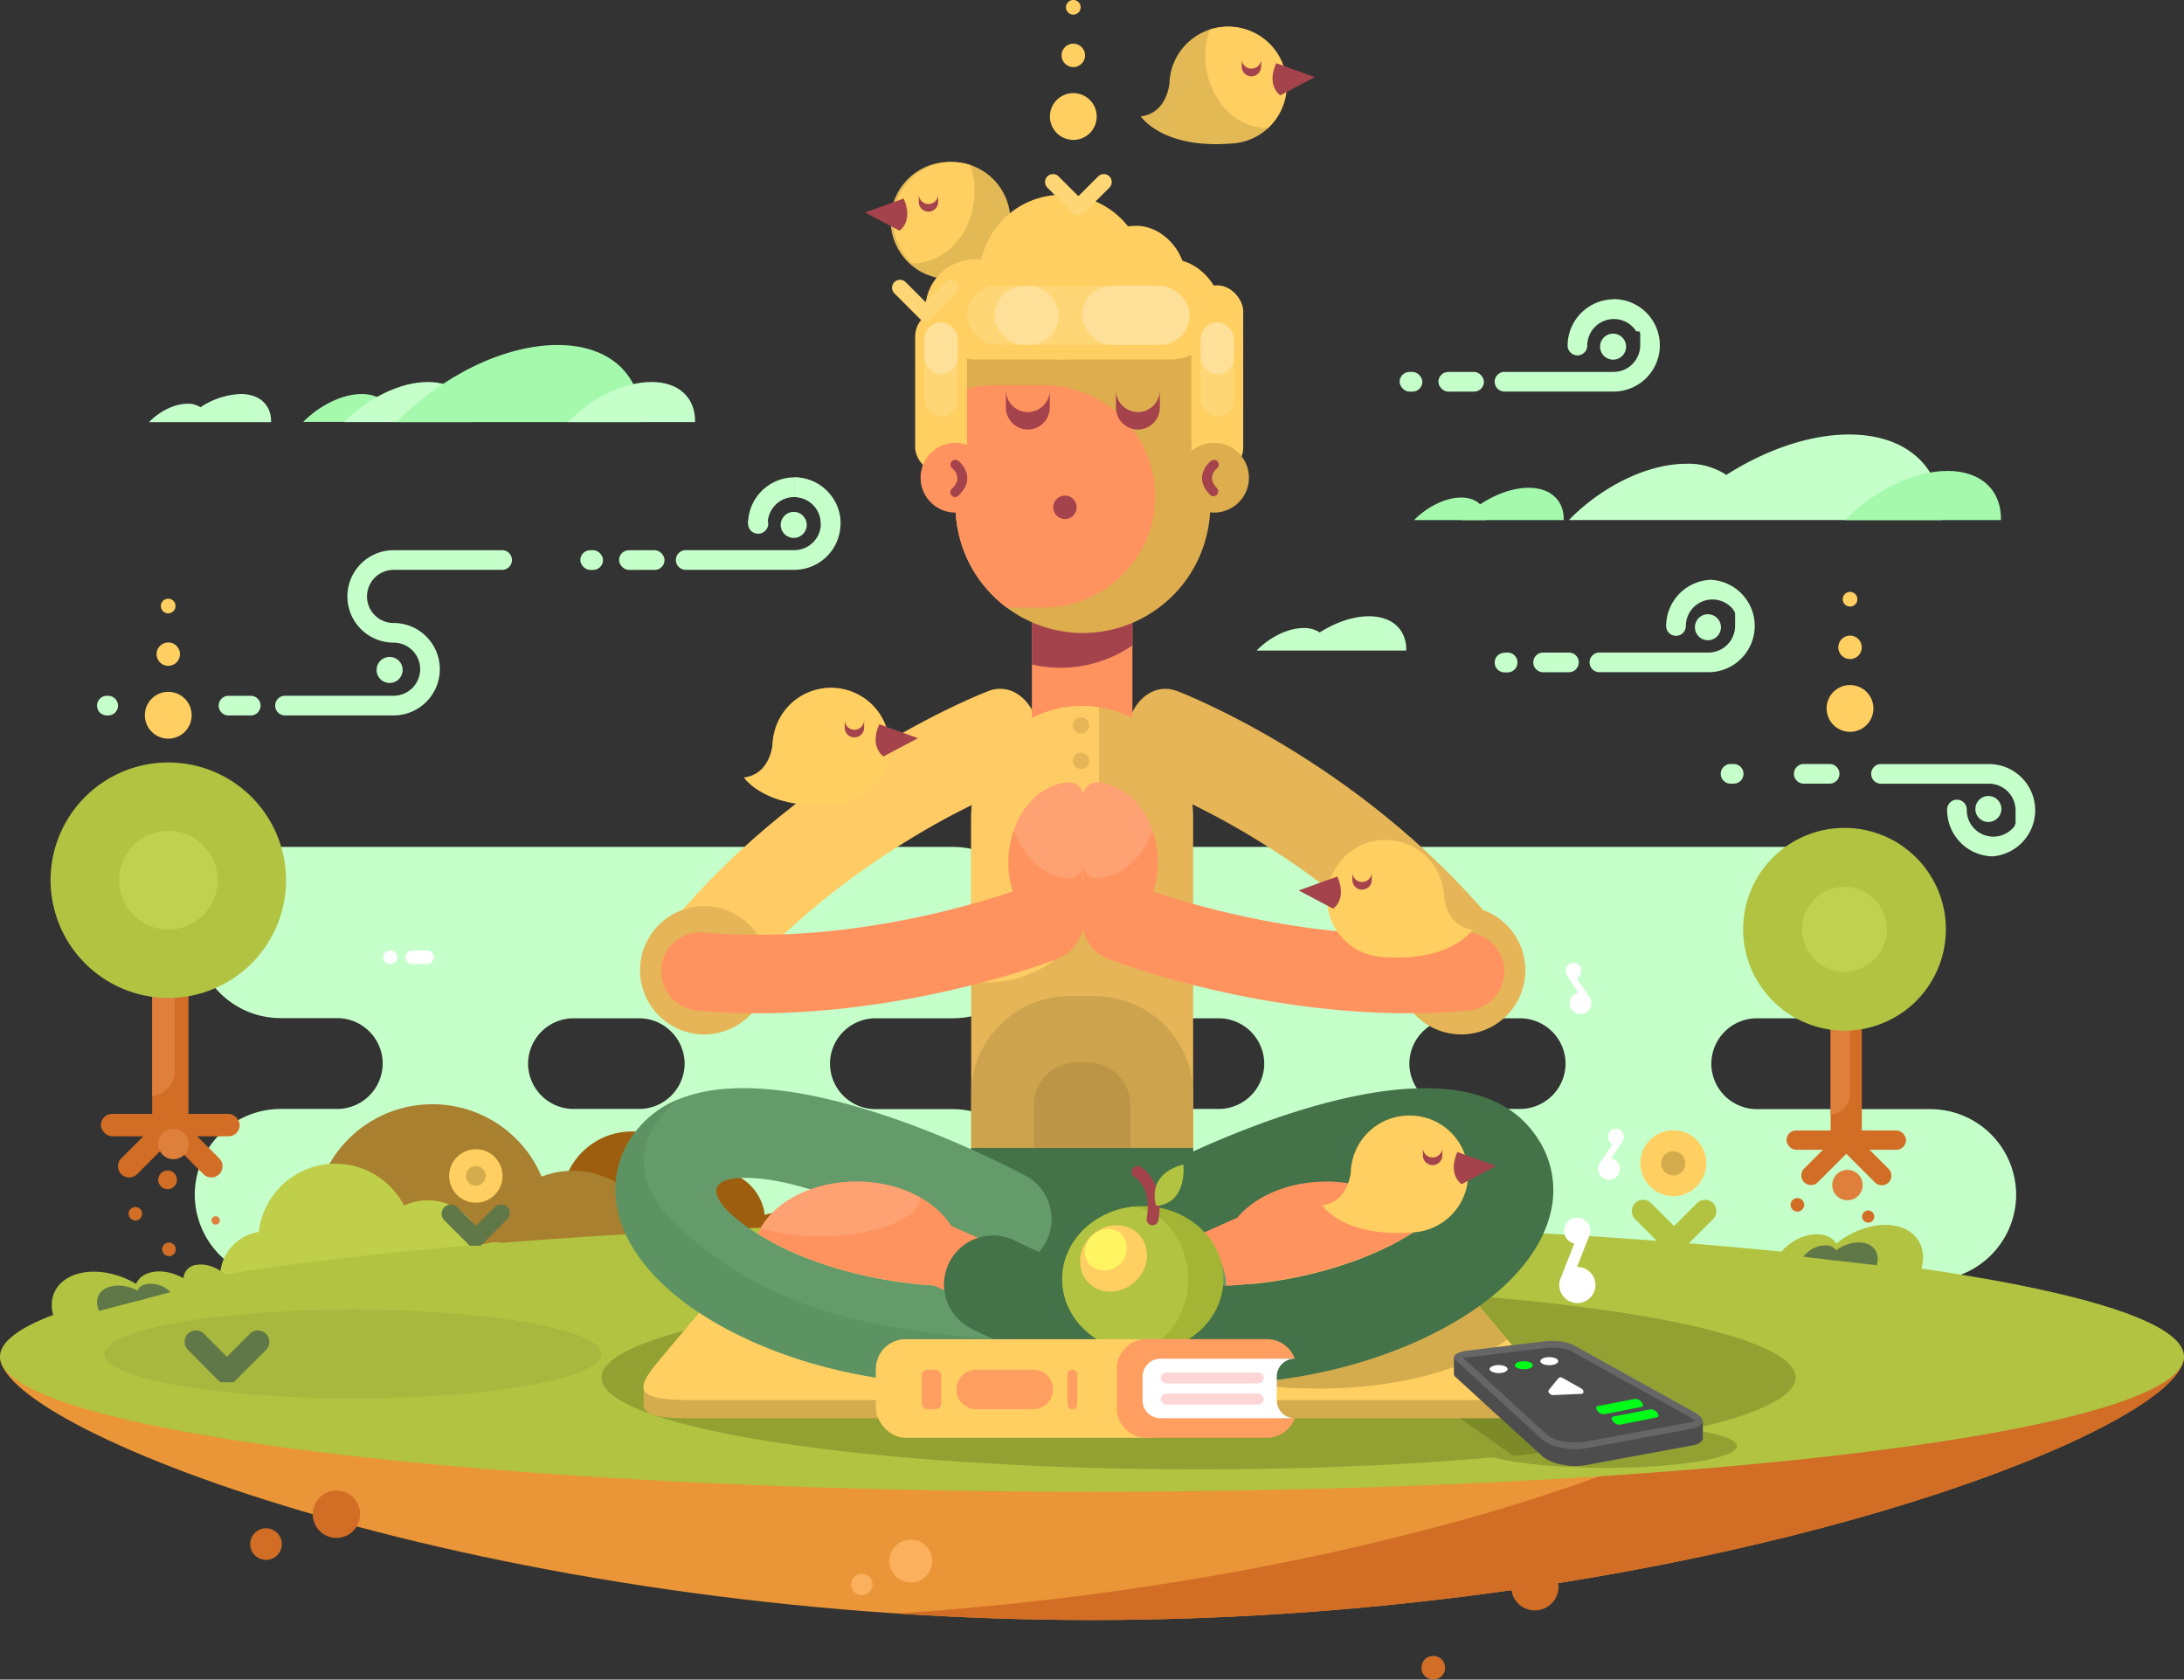 <svg id="Layer_1" data-name="Layer 1" xmlns="http://www.w3.org/2000/svg" viewBox="0 0 626.26 481.6"><rect x="0" y="0" width="626.26" height="481.6" fill="#333333" stroke="none"/><defs><style>.cls-1{fill:#a5f9ad;}.cls-1,.cls-10,.cls-11,.cls-12,.cls-13,.cls-15,.cls-17,.cls-18,.cls-19,.cls-2,.cls-20,.cls-21,.cls-22,.cls-23,.cls-25,.cls-28,.cls-29,.cls-3,.cls-30,.cls-31,.cls-33,.cls-34,.cls-35,.cls-36,.cls-39,.cls-4,.cls-40,.cls-41,.cls-43,.cls-46,.cls-47,.cls-49,.cls-5,.cls-6,.cls-7,.cls-8,.cls-9{fill-rule:evenodd;}.cls-2,.cls-44{fill:#c5ffca;}.cls-3{fill:#9d5f0f;}.cls-4{fill:#a8802f;}.cls-5{fill:#bfcf49;}.cls-6{fill:#e3b956;}.cls-24,.cls-7{fill:#ffcf61;}.cls-8{fill:#a4434c;}.cls-9{fill:#e5b557;}.cls-10{fill:#ffcb64;}.cls-11{fill:#ff935f;}.cls-12{fill:#ea9537;}.cls-13,.cls-45{fill:#d26d26;}.cls-14,.cls-29{fill:#b1c341;}.cls-15,.cls-16{fill:#92a132;}.cls-17{fill:#7d8a28;}.cls-18,.cls-32{fill:#d4ac4e;}.cls-19{fill:#cea34d;}.cls-20{fill:#447249;}.cls-21{fill:#659b6a;}.cls-22{fill:#5d9362;}.cls-23{fill:#ffa273;}.cls-25{fill:#ddad4e;}.cls-26,.cls-28{fill:#ffd675;}.cls-27{fill:#ffe099;}.cls-30{fill:#607848;}.cls-31{fill:#a8b83f;}.cls-33{fill:#a4b536;}.cls-34{fill:#fff461;}.cls-35,.cls-38{fill:#ff9e61;}.cls-36,.cls-42{fill:#fff;}.cls-37{fill:#ffd6d6;}.cls-39{fill:#4d4d4d;}.cls-40{fill:#666;}.cls-41{fill:#00ff18;}.cls-43{fill:#bc9546;}.cls-46{fill:#de803c;}.cls-47{fill:#c0d150;}.cls-48,.cls-49{fill:#fab05c;}</style></defs><path class="cls-1" d="M110.57,121c-5.62,0-12.11,3.28-16.76,8H119.3C119.4,124.3,116.19,121,110.57,121Z" transform="translate(-6.87 -8.02)"/><path class="cls-2" d="M129.55,117.55c-8,0-17.33,4.7-24,11.5h36.49C142.2,122.25,137.6,117.55,129.55,117.55Z" transform="translate(-6.87 -8.02)"/><path class="cls-1" d="M166.77,106.94c-15.47,0-33.35,9-46.15,22.11H190.8C191.08,116,182.23,106.94,166.77,106.94Z" transform="translate(-6.87 -8.02)"/><path class="cls-2" d="M193.68,117.55c-8,0-17.34,4.7-24,11.5h36.5C206.32,122.25,201.72,117.55,193.68,117.55Z" transform="translate(-6.87 -8.02)"/><path class="cls-2" d="M75.88,121a22.31,22.31,0,0,0-11.53,3.79,6.45,6.45,0,0,0-3.75-1c-3.69,0-8,2.16-11,5.28h35C84.71,124.3,81.5,121,75.88,121Z" transform="translate(-6.87 -8.02)"/><path class="cls-2" d="M87.27,250.86h192.9a24.61,24.61,0,0,1,24.54,24.54h0A24.61,24.61,0,0,1,280.17,300h-22.3a13.08,13.08,0,0,0-13,13.05h0a13.08,13.08,0,0,0,13,13h22.3a24.62,24.62,0,0,1,24.54,24.55h0a24.61,24.61,0,0,1-24.54,24.54H87.27a24.62,24.62,0,0,1-24.55-24.54h0A24.63,24.63,0,0,1,87.27,326h16.34a13.08,13.08,0,0,0,13-13h0a13.08,13.08,0,0,0-13-13.05H87.27a24.62,24.62,0,0,1-24.55-24.54h0a24.62,24.62,0,0,1,24.55-24.54ZM190.14,300h-18.8A13.09,13.09,0,0,0,158.29,313h0a13.08,13.08,0,0,0,13.05,13h18.8a13.08,13.08,0,0,0,13.05-13h0A13.09,13.09,0,0,0,190.14,300Z" transform="translate(-6.87 -8.02)"/><path class="cls-3" d="M157.89,364.25a11.79,11.79,0,0,1-.54-3.53,11.93,11.93,0,0,1,10.94-11.88,20.09,20.09,0,0,1,38.22-4.18,14.48,14.48,0,0,1,19.66,11.72,8.54,8.54,0,0,1,2.92-.52,8.39,8.39,0,0,1,8.38,8.39Z" transform="translate(-6.87 -8.02)"/><path class="cls-4" d="M79.79,378.61A20.22,20.22,0,0,1,97.42,352.5a34,34,0,0,1,64.76-7.09,24.58,24.58,0,0,1,33.32,19.87,14.23,14.23,0,0,1,19.16,13.33Z" transform="translate(-6.87 -8.02)"/><path class="cls-5" d="M70.84,379a13.15,13.15,0,0,1,10.24-17.73,22.12,22.12,0,0,1,41.65-7.55,16,16,0,0,1,22.51,11.36,9.23,9.23,0,0,1,13,7.76Z" transform="translate(-6.87 -8.02)"/><path class="cls-6" d="M279.82,54.48A16.77,16.77,0,0,0,278.3,88h.28c20.07,1.68,26.22-7.78,26.22-7.78-6-.79-7.73-6.15-8.21-9.25A16.77,16.77,0,0,0,279.82,54.48Z" transform="translate(-6.87 -8.02)"/><path class="cls-7" d="M279.82,54.48a16.78,16.78,0,0,0-11.4,29.08h0c9.89,0,17.9-9.27,17.9-20.69a23.55,23.55,0,0,0-1.23-7.54A16.74,16.74,0,0,0,279.82,54.48Z" transform="translate(-6.87 -8.02)"/><path class="cls-8" d="M270.33,63.74v2.2a2.78,2.78,0,0,0,2.78,2.77h0a2.78,2.78,0,0,0,2.77-2.77v-2.2a2.78,2.78,0,0,1-2.77,2.78h0A2.79,2.79,0,0,1,270.33,63.74Z" transform="translate(-6.87 -8.02)"/><path class="cls-8" d="M266,64.94l-11.09,4,9.88,5.22S268.91,71.56,266,64.94Z" transform="translate(-6.87 -8.02)"/><path class="cls-2" d="M340,250.86h192.9a24.62,24.62,0,0,1,24.55,24.54h0A24.62,24.62,0,0,1,532.88,300H510.59a13.09,13.09,0,0,0-13,13.05h0a13.08,13.08,0,0,0,13,13h49.88A24.62,24.62,0,0,1,585,350.59h0a24.61,24.61,0,0,1-24.54,24.54H340a24.62,24.62,0,0,1-24.55-24.54h0A24.63,24.63,0,0,1,340,326h16.34a13.08,13.08,0,0,0,13.05-13h0A13.09,13.09,0,0,0,356.32,300H340a24.62,24.62,0,0,1-24.55-24.54h0A24.62,24.62,0,0,1,340,250.86ZM442.85,300h-18.8A13.08,13.08,0,0,0,411,313h0a13.08,13.08,0,0,0,13,13h18.8a13.08,13.08,0,0,0,13-13h0A13.09,13.09,0,0,0,442.85,300Z" transform="translate(-6.87 -8.02)"/><path class="cls-9" d="M344.28,206.12c-6-2.28-12.23,2.07-14,9.71s1.61,15.68,7.57,17.95c.13.05,46.71,17.55,82,59.83,4.54,5.43,11.66,5.1,15.89-.73s4-15-.57-20.38C396,225.54,344.43,206.17,344.28,206.12Z" transform="translate(-6.87 -8.02)"/><path class="cls-10" d="M290.41,206.12c6-2.28,12.23,2.07,14,9.71s-1.61,15.68-7.57,17.95c-.13.05-46.71,17.55-82,59.83-4.54,5.43-11.66,5.1-15.89-.73s-4-15,.57-20.38C238.71,225.54,290.26,206.17,290.41,206.12Z" transform="translate(-6.87 -8.02)"/><path class="cls-11" d="M302.76,179h28.83v38.67a14.46,14.46,0,0,1-14.42,14.41h0a14.45,14.45,0,0,1-14.41-14.41Z" transform="translate(-6.87 -8.02)"/><path class="cls-8" d="M302.76,179h28.83v14.09a36.31,36.31,0,0,1-20.59,6.4h0a36.71,36.71,0,0,1-8.24-.94Z" transform="translate(-6.87 -8.02)"/><path class="cls-12" d="M633.12,397.05c-.24,21.45-140.34,75.49-313.12,75.49S7.12,418.5,6.88,397.05Z" transform="translate(-6.87 -8.02)"/><path class="cls-13" d="M633.12,397.05c-.24,21.45-140.34,75.49-313.12,75.49-19.2,0-38-.67-56.23-1.89l.56,0c146.24-9.64,257.24-54.55,257.46-73.64Z" transform="translate(-6.87 -8.02)"/><ellipse class="cls-14" cx="313.13" cy="388.97" rx="313.13" ry="38.77"/><path class="cls-15" d="M467.29,416.42c20.78,0,37.63,2.79,37.63,6.24s-16.85,6.25-37.63,6.25-37.63-2.8-37.63-6.25S446.51,416.42,467.29,416.42Z" transform="translate(-6.87 -8.02)"/><ellipse class="cls-16" cx="343.69" cy="394.97" rx="171.22" ry="26.35"/><path class="cls-17" d="M493.8,417.43c-13.71,3.21-31.86,5.94-53.11,8L433.07,420l-11.56-8.13a1,1,0,0,1-.49-.69v0l-.62-4.8L423,406l2.69,2.6,10-2.53,10.63-2.69c2.75-.7,6.42-.68,8.24.05l15.7,6.26,17,6.78,2.82-.51c.66,0,3.43-.4,3.43-.4Z" transform="translate(-6.87 -8.02)"/><path class="cls-18" d="M232.93,368.83H407.07c7.16,0,10.45,2.9,13,5.95l22.42,26.59c1.3,1.54,2.49,3,3.46,4.24l2.64.19v5.06h0c0,2.52-3.38,3.83-12.91,3.83H204.3c-9.05,0-12.55-1.18-12.88-3.46h0a2.34,2.34,0,0,1,0-.7l0-4.84,3.11-.68h0c.88-1.12,1.9-2.33,3-3.63l22.42-26.59C222.48,371.73,225.77,368.83,232.93,368.83Z" transform="translate(-6.87 -8.02)"/><path class="cls-7" d="M232.93,363.61H407.07c7.16,0,10.45,2.9,13,5.95l22.42,26.59c7.28,8.64,11.17,13.32-6.81,13.32H204.3c-18,0-14.09-4.68-6.81-13.32l22.42-26.59C222.48,366.51,225.77,363.61,232.93,363.61Z" transform="translate(-6.87 -8.02)"/><path class="cls-18" d="M279.68,363.61h47.16a126.19,126.19,0,0,0,58.07,14.46c11.33,0,21.33-1.58,29-4.32a42.91,42.91,0,0,0,7-3.15l18.13,21.52a63.24,63.24,0,0,1-15.77,8.06c-10.68,3.8-24,6-38.47,6-32.53,0-72.37-11.21-103.79-41.05a13.25,13.25,0,0,1-1.39-1.52Zm57.69,0a14,14,0,0,0,9.22,1.23s2.4-.51,6.28-1.23Z" transform="translate(-6.87 -8.02)"/><path class="cls-9" d="M317.17,210.43h0A31.9,31.9,0,0,1,349,242.23V349.87H285.36V242.23A31.9,31.9,0,0,1,317.17,210.43Z" transform="translate(-6.87 -8.02)"/><path class="cls-10" d="M317.17,210.43h0a31.89,31.89,0,0,1,4.82.36v47.07a31.9,31.9,0,0,1-31.8,31.81h0a32.12,32.12,0,0,1-4.83-.36V242.24A31.9,31.9,0,0,1,317.17,210.43Z" transform="translate(-6.87 -8.02)"/><path class="cls-19" d="M313.47,293.65h7.4A28.19,28.19,0,0,1,349,321.76v28.11H285.36V321.76A28.19,28.19,0,0,1,313.47,293.65Z" transform="translate(-6.87 -8.02)"/><path class="cls-20" d="M285.36,337.17H349V355a17.86,17.86,0,0,1-17.82,17.81h-28A17.87,17.87,0,0,1,285.36,355Z" transform="translate(-6.87 -8.02)"/><path class="cls-21" d="M301,345.18A14.06,14.06,0,0,1,287.65,370c-.15-.08-40.16-21.78-62.63-24-15.88-1.57-16.44,4.7-4.47,13.42,6.6,4.81,15.74,9.19,26.6,12.39,25.41,7.49,59.09,8,90.48-8a14.08,14.08,0,1,1,12.77,25.09c-38.61,19.69-80,19.09-111.18,9.9-13.91-4.1-26-10-35.18-16.68-10.62-7.74-17.69-16.94-19.88-26.36A26.85,26.85,0,0,1,188,334.13C212.57,296.94,300.71,345.05,301,345.18Z" transform="translate(-6.87 -8.02)"/><path class="cls-22" d="M334.57,395.75c-33.81,12.45-68.37,10.92-95.35,3-13.91-4.1-26-10-35.18-16.68-10.62-7.74-17.69-16.94-19.88-26.36A26.85,26.85,0,0,1,188,334.13a28.82,28.82,0,0,1,13.27-10.81c-.93.69-21.82,16.65.42,36.7,22.74,20.51,47.81,30.57,106.25,32.81A154.63,154.63,0,0,1,334.57,395.75Z" transform="translate(-6.87 -8.02)"/><path class="cls-11" d="M252.5,346.84c16.45,0,29.78,9.68,29.78,21.62a16.75,16.75,0,0,1-2.66,9v-.66a125.72,125.72,0,0,1-32.47-5,94,94,0,0,1-23-10C228,353.12,239.25,346.84,252.5,346.84Z" transform="translate(-6.87 -8.02)"/><path class="cls-23" d="M252.5,346.84a37.36,37.36,0,0,1,18.24,4.53c-.13,6.13-12.91,11.09-28.65,11.09A62.66,62.66,0,0,1,225,360.24C229.41,352.37,240.06,346.84,252.5,346.84Z" transform="translate(-6.87 -8.02)"/><path class="cls-11" d="M275.42,357.61,296.28,367a8.84,8.84,0,0,1,4.43,11.66h0a8.85,8.85,0,0,1-11.66,4.44l-20.86-9.37a8.85,8.85,0,0,1-4.43-11.66h0A8.85,8.85,0,0,1,275.42,357.61Z" transform="translate(-6.87 -8.02)"/><path class="cls-20" d="M334.7,345.18A14.06,14.06,0,0,0,348,370c.16-.09,44.94-24.37,66.36-24.19,15.16.14,8.71,7.8.74,13.61-6.6,4.81-15.73,9.19-26.6,12.39-25.41,7.49-59.09,8-90.48-8a14.07,14.07,0,1,0-12.76,25.09c38.6,19.69,80,19.09,111.17,9.9,13.91-4.1,26-10,35.19-16.68,10.61-7.74,17.68-16.94,19.87-26.36a26.81,26.81,0,0,0-3.85-21.56C423.1,296.94,335,345.05,334.7,345.18Z" transform="translate(-6.87 -8.02)"/><path class="cls-11" d="M360.65,357.61,339.79,367a8.85,8.85,0,0,0-4.44,11.66h0A8.85,8.85,0,0,0,347,383.08l20.85-9.37a8.84,8.84,0,0,0,4.44-11.66h0A8.85,8.85,0,0,0,360.65,357.61Z" transform="translate(-6.87 -8.02)"/><path class="cls-21" d="M321.65,370.45a117.72,117.72,0,0,0,16-6.71,14.08,14.08,0,1,1,12.77,25.09,144.86,144.86,0,0,1-15.79,6.9h-13Z" transform="translate(-6.87 -8.02)"/><path class="cls-20" d="M366.38,376.1a123.79,123.79,0,0,1-55.66-6.81h0v29.62a152.89,152.89,0,0,0,55.66,5.42Z" transform="translate(-6.87 -8.02)"/><rect class="cls-24" x="311.81" y="64.76" width="27.95" height="27.69" rx="13.84"/><path class="cls-25" d="M280.85,107.91h73.06V153a36.63,36.63,0,0,1-36.53,36.53h0A36.64,36.64,0,0,1,280.85,153Z" transform="translate(-6.87 -8.02)"/><path class="cls-11" d="M295.54,182.22A36.51,36.51,0,0,1,280.85,153V120.4a31.66,31.66,0,0,1,10.87-1.92h14.54a32,32,0,0,1,31.88,31.87h0a32,32,0,0,1-31.88,31.87Z" transform="translate(-6.87 -8.02)"/><rect class="cls-24" x="265.33" y="74.33" width="84.82" height="28.75" rx="14.37"/><rect class="cls-24" x="341.62" y="81.82" width="14.87" height="53.9" rx="7.44"/><path class="cls-25" d="M355,155a10,10,0,1,0-10-10A10.05,10.05,0,0,0,355,155Z" transform="translate(-6.87 -8.02)"/><path class="cls-7" d="M311.33,63.87h.44a23.68,23.68,0,0,1,23.61,23.61h0a23.68,23.68,0,0,1-23.61,23.62h-.44a23.68,23.68,0,0,1-23.61-23.62h0A23.68,23.68,0,0,1,311.33,63.87Z" transform="translate(-6.87 -8.02)"/><rect class="cls-26" x="344.28" y="92.44" width="9.56" height="26.95" rx="4.78"/><rect class="cls-27" x="344.28" y="92.44" width="9.56" height="14.84" rx="4.78"/><rect class="cls-26" x="277.29" y="81.97" width="61.69" height="16.91" rx="8.45"/><rect class="cls-27" x="310.3" y="81.97" width="30.84" height="16.91" rx="8.45"/><path class="cls-28" d="M316.09,64.27l5.68-5.67a2.28,2.28,0,0,1,3.22,0h0a2.28,2.28,0,0,1,0,3.22l-7.23,7.23a2.28,2.28,0,0,1-1.66.67h0a2.3,2.3,0,0,1-1.67-.67l-7.22-7.23a2.28,2.28,0,0,1,0-3.22h0a2.28,2.28,0,0,1,3.22,0Z" transform="translate(-6.87 -8.02)"/><rect class="cls-27" x="285.16" y="81.97" width="18.48" height="16.91" rx="8.45"/><path class="cls-8" d="M339.45,119.89v5a6.31,6.31,0,0,1-6.29,6.29h0a6.31,6.31,0,0,1-6.29-6.29v-5a6.31,6.31,0,0,0,6.29,6.29h0A6.31,6.31,0,0,0,339.45,119.89Z" transform="translate(-6.87 -8.02)"/><path class="cls-8" d="M307.89,119.89v5a6.31,6.31,0,0,1-6.29,6.29h0a6.31,6.31,0,0,1-6.29-6.29v-5a6.31,6.31,0,0,0,6.29,6.29h0A6.31,6.31,0,0,0,307.89,119.89Z" transform="translate(-6.87 -8.02)"/><rect class="cls-24" x="262.42" y="89.05" width="14.87" height="46.67" rx="7.44"/><rect class="cls-26" x="265.07" y="92.44" width="9.56" height="26.95" rx="4.78"/><rect class="cls-27" x="265.07" y="92.44" width="9.56" height="14.84" rx="4.78"/><path class="cls-11" d="M280.85,155a10,10,0,1,0-10-10A10,10,0,0,0,280.85,155Z" transform="translate(-6.87 -8.02)"/><path class="cls-8" d="M280,142.37a1.38,1.38,0,1,1,1.78-2.1s5.47,4.32.08,9.71A1.38,1.38,0,1,1,280,148C283.15,144.82,280,142.38,280,142.37Z" transform="translate(-6.87 -8.02)"/><path class="cls-8" d="M355.79,142.37a1.38,1.38,0,1,0-1.78-2.1s-5.47,4.32-.08,9.71a1.38,1.38,0,0,0,1.94-1.95C352.67,144.82,355.78,142.38,355.79,142.37Z" transform="translate(-6.87 -8.02)"/><path class="cls-8" d="M312.24,156.85a3.36,3.36,0,1,0-3.36-3.36A3.37,3.37,0,0,0,312.24,156.85Z" transform="translate(-6.87 -8.02)"/><path class="cls-11" d="M312.84,278.14C302,276.74,296,265.38,296,255.28s5.93-21.46,16.81-22.87a4.11,4.11,0,0,1,4.63,4.07v37.6a4.11,4.11,0,0,1-4.63,4.06Z" transform="translate(-6.87 -8.02)"/><path class="cls-23" d="M297.61,246.13c2.44-6.88,7.62-12.73,15.23-13.72a4.12,4.12,0,0,1,4.63,4v19.43a4.1,4.1,0,0,1-4.63,4C305.23,258.87,300.05,253,297.61,246.13Z" transform="translate(-6.87 -8.02)"/><path class="cls-11" d="M322.09,278.14c10.88-1.4,16.81-12.76,16.81-22.86s-5.93-21.46-16.81-22.87a4.1,4.1,0,0,0-4.62,4.07v37.6a4.1,4.1,0,0,0,4.62,4.06Z" transform="translate(-6.87 -8.02)"/><path class="cls-23" d="M337.32,246.13c-2.43-6.88-7.62-12.73-15.23-13.72a4.1,4.1,0,0,0-4.62,4v19.43a4.09,4.09,0,0,0,4.62,4C329.7,258.87,334.89,253,337.32,246.13Z" transform="translate(-6.87 -8.02)"/><path class="cls-9" d="M208.79,304.63a18.39,18.39,0,1,0-18.39-18.39A18.43,18.43,0,0,0,208.79,304.63Z" transform="translate(-6.87 -8.02)"/><path class="cls-11" d="M310.16,282.92a11.25,11.25,0,1,0-8.15-21c-.13.05-45.29,17.84-93.41,13.45a11.25,11.25,0,0,0-2,22.41C260,302.66,310,283,310.16,282.92Z" transform="translate(-6.87 -8.02)"/><path class="cls-9" d="M425.87,304.63a18.39,18.39,0,1,0-18.39-18.39A18.43,18.43,0,0,0,425.87,304.63Z" transform="translate(-6.87 -8.02)"/><path class="cls-11" d="M324.53,282.92a11.25,11.25,0,1,1,8.15-21c.13.05,45.29,17.84,93.41,13.45a11.25,11.25,0,0,1,2,22.41C374.66,302.66,324.67,283,324.53,282.92Z" transform="translate(-6.87 -8.02)"/><path class="cls-29" d="M498.1,353h0a3.25,3.25,0,0,0-4.6,0l-6.58,6.58L480.33,353a3.24,3.24,0,0,0-4.59,0h0a3.26,3.26,0,0,0,0,4.6l8.89,8.88h0l.06.06.06.06.06.05.06.05.07.05.06,0,.07.05.07.05.06,0,.07,0,.07,0,.07,0h0l.07,0h0l.08,0,.07,0h0l.07,0,.07,0h0l.07,0h0l.07,0,.08,0,.07,0h0l.07,0h0l.08,0h.23l.08,0h.78l.07,0h.24l.07,0h0l.08,0h0l.07,0,.08,0,.07,0h0l.08,0h0l.07,0,.07,0h0l.07,0,.07,0h0l.07,0h0l.07,0,.07,0,.07,0,.07,0,.06-.05.07-.05.07,0,.06-.05.06-.05.07-.05.06-.06.06-.06,8.88-8.88A3.27,3.27,0,0,0,498.1,353Z" transform="translate(-6.87 -8.02)"/><path class="cls-29" d="M549.28,359.34c7.1.82,10.49,6.36,8.44,12.94L529.18,369C533.77,362.7,542.19,358.52,549.28,359.34Z" transform="translate(-6.87 -8.02)"/><path class="cls-29" d="M528.91,362c4.15.48,6.13,3.72,4.93,7.57l-16.69-1.93C519.84,363.91,524.76,361.47,528.91,362Z" transform="translate(-6.87 -8.02)"/><path class="cls-30" d="M540.76,364.31c3.56.41,5.27,3.2,4.24,6.5l-14.34-1.66C533,366,537.2,363.9,540.76,364.31Z" transform="translate(-6.87 -8.02)"/><path class="cls-30" d="M530.76,365.11a3.17,3.17,0,0,1,2.85,4.38L524,368.38A8,8,0,0,1,530.76,365.11Z" transform="translate(-6.87 -8.02)"/><path class="cls-29" d="M29.43,373.18c-6.9,1.82-9.48,7.79-6.52,14l27.79-7.3C45.26,374.32,36.34,371.37,29.43,373.18Z" transform="translate(-6.87 -8.02)"/><path class="cls-29" d="M50,372.89c-4,1.06-5.55,4.56-3.82,8.2l16.26-4.27C59.23,373.56,54,371.83,50,372.89Z" transform="translate(-6.87 -8.02)"/><path class="cls-30" d="M38.57,376.9c-3.47.91-4.76,3.91-3.27,7l14-3.67C46.52,377.47,42,376,38.57,376.9Z" transform="translate(-6.87 -8.02)"/><path class="cls-30" d="M48.59,376.29A3.18,3.18,0,0,0,46.38,381l9.4-2.47A7.91,7.91,0,0,0,48.59,376.29Z" transform="translate(-6.87 -8.02)"/><path class="cls-29" d="M63.3,370.7a4.17,4.17,0,0,0-3.46,5.91l12.56-2.06C70.24,371.87,66.42,370.19,63.3,370.7Z" transform="translate(-6.87 -8.02)"/><path class="cls-9" d="M316.85,218.34a2.33,2.33,0,1,0-2.33-2.33A2.33,2.33,0,0,0,316.85,218.34Z" transform="translate(-6.87 -8.02)"/><path class="cls-9" d="M316.85,228.51a2.34,2.34,0,1,0-2.33-2.34A2.33,2.33,0,0,0,316.85,228.51Z" transform="translate(-6.87 -8.02)"/><path class="cls-7" d="M245.16,238.78A16.78,16.78,0,1,0,228.39,222,16.81,16.81,0,0,0,245.16,238.78Z" transform="translate(-6.87 -8.02)"/><path class="cls-7" d="M241.25,223.13l-12.68-3.62s.19,10.33-8.38,11.45c0,0,6.2,9.55,26.49,7.76Z" transform="translate(-6.87 -8.02)"/><path class="cls-8" d="M254.65,214.49v2.2a2.78,2.78,0,0,1-2.77,2.77h0a2.78,2.78,0,0,1-2.78-2.77v-2.2a2.79,2.79,0,0,0,2.78,2.78h0A2.78,2.78,0,0,0,254.65,214.49Z" transform="translate(-6.87 -8.02)"/><path class="cls-8" d="M259,215.69l11.09,4-9.88,5.22S256.07,222.31,259,215.69Z" transform="translate(-6.87 -8.02)"/><path class="cls-7" d="M404.15,282.43a16.78,16.78,0,1,0-16.77-16.77A16.81,16.81,0,0,0,404.15,282.43Z" transform="translate(-6.87 -8.02)"/><path class="cls-7" d="M408.07,266.78l12.67-3.63s-.18,10.34,8.39,11.46c0,0-6.2,9.55-26.49,7.75Z" transform="translate(-6.87 -8.02)"/><path class="cls-8" d="M394.66,258.14v2.2a2.78,2.78,0,0,0,2.78,2.77h0a2.78,2.78,0,0,0,2.78-2.77v-2.2a2.79,2.79,0,0,1-2.78,2.78h0A2.79,2.79,0,0,1,394.66,258.14Z" transform="translate(-6.87 -8.02)"/><path class="cls-8" d="M390.35,259.34l-11.09,4,9.88,5.22S393.24,266,390.35,259.34Z" transform="translate(-6.87 -8.02)"/><path class="cls-11" d="M359.63,364Zm27.43-17.2c12.25,0,22.77,5.37,27.35,13.05-6.54,4.6-15.41,8.78-25.89,11.87a125,125,0,0,1-29,4.87,16.64,16.64,0,0,1-2.2-8.17C357.27,356.52,370.61,346.84,387.06,346.84Z" transform="translate(-6.87 -8.02)"/><path class="cls-31" d="M108.07,409c39.25,0,71.27-5.72,71.27-12.73s-32-12.73-71.27-12.73S36.8,389.26,36.8,396.27,68.82,409,108.07,409Z" transform="translate(-6.87 -8.02)"/><path class="cls-30" d="M83.12,390.47h0a3.25,3.25,0,0,0-4.6,0l-6.58,6.58-6.58-6.58a3.25,3.25,0,0,0-4.6,0h0a3.25,3.25,0,0,0,0,4.6L69.64,404h0l.06.05.06.06.06.06.07.05.06.05.07,0,.06.05.07,0,.07.05.07,0,.07,0,.07,0h0l.07,0h0l.07,0,.07,0h0l.07,0,.08,0h0l.07,0h0l.08,0,.07,0,.08,0h0l.07,0h0l.07,0h0l.08,0h1.24l.08,0h0l.08,0h0l.07,0h0l.08,0,.07,0,.08,0h0l.07,0h0l.08,0,.07,0h0l.07,0,.07,0h0l.07,0h0l.07,0,.07,0,.07,0,.07-.05.07,0,.06-.05.07,0,.06-.05.07-.05.06-.06.06-.06.06-.05,8.88-8.88A3.25,3.25,0,0,0,83.12,390.47Z" transform="translate(-6.87 -8.02)"/><path class="cls-30" d="M152.44,354.18h0a2.66,2.66,0,0,0-3.73,0l-5.34,5.34L138,354.18a2.66,2.66,0,0,0-3.73,0h0a2.66,2.66,0,0,0,0,3.73l7.21,7.21h0l0,.05,0,0,.06.05.05,0,0,0,.05,0,.05,0,.06,0,.05,0,.06,0,.06,0,0,0h0l.06,0h0l.06,0,.06,0h0l.06,0,.06,0h0l.06,0h0l.06,0,.06,0,.06,0h.06l.06,0h1.14l.06,0h.06l.06,0,.07,0,.06,0h0l.06,0h0l.06,0,0,0h0l.06,0,.06,0h0l.06,0h0l.06,0,.05,0,.06,0,0,0,.06,0,.05,0,0,0,.06,0,.05,0,0-.05.05,0,.05-.05,7.2-7.21A2.64,2.64,0,0,0,152.44,354.18Z" transform="translate(-6.87 -8.02)"/><path class="cls-7" d="M143.32,352.87a7.66,7.66,0,1,0-7.66-7.66A7.67,7.67,0,0,0,143.32,352.87Z" transform="translate(-6.87 -8.02)"/><path class="cls-18" d="M143.32,348a2.82,2.82,0,1,0-2.82-2.82A2.82,2.82,0,0,0,143.32,348Z" transform="translate(-6.87 -8.02)"/><path class="cls-7" d="M486.69,351a9.44,9.44,0,1,0-9.44-9.44A9.47,9.47,0,0,0,486.69,351Z" transform="translate(-6.87 -8.02)"/><circle class="cls-32" cx="479.82" cy="333.57" r="3.48"/><path class="cls-33" d="M334.57,395.75c12.73,0,23.12-9.41,23.12-20.94s-10.39-20.94-23.12-20.94-23.11,9.4-23.11,20.94S321.84,395.75,334.57,395.75Z" transform="translate(-6.87 -8.02)"/><path class="cls-29" d="M331.74,395.59c-11.43-1.26-20.28-10.09-20.28-20.78s8.85-19.52,20.28-20.79c8.94,1.27,15.86,10.09,15.86,20.79S340.68,394.33,331.74,395.59Z" transform="translate(-6.87 -8.02)"/><path class="cls-7" d="M320.06,362.12c4.09-3.73,10.15-3.74,13.52,0s2.79,9.73-1.31,13.46-10.14,3.73-13.52,0S316,365.84,320.06,362.12Z" transform="translate(-6.87 -8.02)"/><path class="cls-8" d="M332.2,345.49a1.68,1.68,0,1,1,1.73-2.89s7.08,4,5.09,15.34a1.69,1.69,0,1,1-3.33-.58C337.27,348.32,332.21,345.5,332.2,345.49Z" transform="translate(-6.87 -8.02)"/><path class="cls-29" d="M338.42,353.82s-3.31-9,7.78-11.89C346.2,341.93,347.56,352.93,338.42,353.82Z" transform="translate(-6.87 -8.02)"/><path class="cls-34" d="M320.17,362.17c2.58-2.34,6.39-2.35,8.52,0a6.35,6.35,0,0,1-9.35,8.5C317.22,368.32,317.59,364.52,320.17,362.17Z" transform="translate(-6.87 -8.02)"/><rect class="cls-24" x="251.15" y="384" width="86.18" height="28.28" rx="8.53"/><path class="cls-35" d="M335.62,392h34.54a8.55,8.55,0,0,1,8,5.6H374.4a5.16,5.16,0,0,0-5.14,5.15v6.79a5.15,5.15,0,0,0,5.14,5.14h3.76a8.55,8.55,0,0,1-8,5.6H335.62a8.55,8.55,0,0,1-8.53-8.52V400.54A8.56,8.56,0,0,1,335.62,392Z" transform="translate(-6.87 -8.02)"/><path class="cls-36" d="M378.12,414.69H339.64a5.15,5.15,0,0,1-5.14-5.14v-6.79a5.16,5.16,0,0,1,5.14-5.15h38.48a5.16,5.16,0,0,0-5.14,5.15v6.79A5.15,5.15,0,0,0,378.12,414.69Z" transform="translate(-6.87 -8.02)"/><rect class="cls-37" x="332.87" y="393.54" width="29.51" height="3.14" rx="1.57"/><rect class="cls-37" x="332.87" y="399.59" width="29.51" height="3.14" rx="1.57"/><rect class="cls-38" x="264.32" y="392.74" width="5.58" height="11.35" rx="1.67"/><path class="cls-38" d="M279.94,392.74h16.35a5.67,5.67,0,0,1,5.67,5.67v0a5.67,5.67,0,0,1-5.67,5.67H279.93a5.67,5.67,0,0,1-5.67-5.67v0A5.68,5.68,0,0,1,279.94,392.74Z"/><rect class="cls-38" x="306.09" y="392.74" width="2.79" height="11.35" rx="1.39"/><path class="cls-7" d="M411,327.88a16.77,16.77,0,0,1,1.52,33.48h-.28C392.13,363.06,386,353.6,386,353.6c6-.78,7.73-6.15,8.2-9.25A16.78,16.78,0,0,1,411,327.88Z" transform="translate(-6.87 -8.02)"/><path class="cls-8" d="M420.45,337.14v2.19a2.79,2.79,0,0,1-2.78,2.78h0a2.79,2.79,0,0,1-2.78-2.78v-2.19a2.79,2.79,0,0,0,2.78,2.78h0A2.79,2.79,0,0,0,420.45,337.14Z" transform="translate(-6.87 -8.02)"/><path class="cls-8" d="M424.75,338.34l11.1,4L426,347.56S421.87,345,424.75,338.34Z" transform="translate(-6.87 -8.02)"/><path class="cls-2" d="M399.41,184.73c-4.56,0-9.59,1.76-14.12,4.64a8,8,0,0,0-4.6-1.27c-4.53,0-9.76,2.64-13.51,6.47h42.93C410.24,188.75,406.3,184.73,399.41,184.73Z" transform="translate(-6.87 -8.02)"/><path class="cls-2" d="M537.1,132.61c-11.37,0-23.91,4.4-35.21,11.58A19.68,19.68,0,0,0,490.42,141c-11.28,0-24.32,6.59-33.67,16.13h107C564.08,142.63,554.27,132.61,537.1,132.61Z" transform="translate(-6.87 -8.02)"/><path class="cls-1" d="M565.32,143.05c-9.86,0-21.25,5.76-29.41,14.1h44.73C580.82,148.81,575.18,143.05,565.32,143.05Z" transform="translate(-6.87 -8.02)"/><path class="cls-1" d="M445.19,147.88c-6.48,0-14,3.79-19.33,9.27h29.41C455.38,151.67,451.68,147.88,445.19,147.88Z" transform="translate(-6.87 -8.02)"/><path class="cls-1" d="M425.86,150.68c-4.52,0-9.76,2.64-13.51,6.47H432.9C433,153.32,430.39,150.68,425.86,150.68Z" transform="translate(-6.87 -8.02)"/><path class="cls-28" d="M272.23,94.59l5.68-5.68a2.29,2.29,0,0,1,3.22,0h0a2.29,2.29,0,0,1,0,3.23l-7.23,7.23a2.32,2.32,0,0,1-1.67.66h0a2.33,2.33,0,0,1-1.67-.66l-7.22-7.23a2.29,2.29,0,0,1,0-3.23h0a2.29,2.29,0,0,1,3.22,0Z" transform="translate(-6.87 -8.02)"/><path class="cls-39" d="M428.78,400,439,398.77l10.89-1.32c2.81-.34,6.46.15,8.17,1.1,4.47,2.49,9.39,5.21,14.78,8.2l16,8.88,2.86-.14c.66.09,3.45,0,3.45,0v4.9c0,.92-1,1.7-3,2.08l-14.82,2.74-15.78,2.93c-4.37.81-10.05-.4-12.46-2.61L434.6,412.33l-10.43-9.54a1,1,0,0,1-.4-.74v-4.88l2.67-.09Z" transform="translate(-6.87 -8.02)"/><path class="cls-40" d="M427.68,395.29,439,393.92l10.89-1.31c2.81-.34,6.46.14,8.17,1.09l14.78,8.21,20,11.12c3.28,1.82,3,3.93-.75,4.63l-14.82,2.75-15.78,2.92c-4.37.81-10.05-.4-12.46-2.6L434.6,407.48l-10.43-9.54C423,396.85,424.58,395.67,427.68,395.29Z" transform="translate(-6.87 -8.02)"/><path class="cls-39" d="M426.47,397.46l9.42,8.61,14.48,13.25c2.32,2.12,7.78,2.7,10.82,2.14L477,418.53l14.82-2.74a6.64,6.64,0,0,0,1.24-.36,7.47,7.47,0,0,0-1.06-.74l-20-11.11-14.78-8.21c-1.63-.91-5.15-1.1-7-.87l-10.89,1.32-11.37,1.37A11.24,11.24,0,0,0,426.47,397.46Z" transform="translate(-6.87 -8.02)"/><path class="cls-36" d="M460.29,407.69l-8.05.36a1.38,1.38,0,0,1-1.1-.52.75.75,0,0,1-.11-1l2.73-3.34a1,1,0,0,1,1.2-.05l5.32,3a1.16,1.16,0,0,1,.65.93A.6.6,0,0,1,460.29,407.69Z" transform="translate(-6.87 -8.02)"/><path class="cls-36" d="M462.59,359.4a3.71,3.71,0,0,1,0,2.94.6.6,0,0,1-.06.19l-3.46,8.77a5.18,5.18,0,1,1-4.68,3.19v0l3.91-9.9a3.75,3.75,0,1,1,4.26-5.16Z" transform="translate(-6.87 -8.02)"/><path class="cls-36" d="M472.48,333.62a2.22,2.22,0,0,1-.38,1.73.3.3,0,0,1-.06.11l-3.17,4.69a3.11,3.11,0,1,1-3.16,1.26v0l3.58-5.3a2.23,2.23,0,0,1-1.25-1.61,2.26,2.26,0,1,1,4.43-.86Z" transform="translate(-6.87 -8.02)"/><path class="cls-36" d="M455.86,286.09a2.23,2.23,0,0,0,.37,1.73l.06.1,3.17,4.69a3.11,3.11,0,1,0,3.17,1.26h0L459,288.55a2.22,2.22,0,0,0,1.26-1.61,2.26,2.26,0,1,0-4.43-.85Z" transform="translate(-6.87 -8.02)"/><path class="cls-36" d="M436.61,401.74c1.42,0,2.57-.52,2.57-1.15s-1.15-1.16-2.57-1.16S434,400,434,400.59,435.2,401.74,436.61,401.74Z" transform="translate(-6.87 -8.02)"/><path class="cls-41" d="M443.84,400.64c1.42,0,2.57-.52,2.57-1.16s-1.15-1.15-2.57-1.15-2.57.52-2.57,1.15S442.43,400.64,443.84,400.64Z" transform="translate(-6.87 -8.02)"/><path class="cls-36" d="M451.12,399.47c1.42,0,2.58-.52,2.58-1.16s-1.16-1.15-2.58-1.15-2.57.51-2.57,1.15S449.71,399.47,451.12,399.47Z" transform="translate(-6.87 -8.02)"/><path class="cls-41" d="M471.33,416.54a2.42,2.42,0,0,1-1.95-1c-.51-.64-.47-1.24.1-1.35l10.64-2.05a2.35,2.35,0,0,1,1.95.95c.51.63.47,1.23-.09,1.34Z" transform="translate(-6.87 -8.02)"/><path class="cls-41" d="M466.89,413.54a2.35,2.35,0,0,1-1.95-1c-.51-.63-.47-1.23.09-1.34l10.65-2.06a2.42,2.42,0,0,1,1.95.95c.51.64.47,1.24-.1,1.35Z" transform="translate(-6.87 -8.02)"/><path class="cls-42" d="M118.16,272.56h4.29a1.93,1.93,0,0,1,1.93,1.93v0a1.92,1.92,0,0,1-1.92,1.92h-4.29a1.92,1.92,0,0,1-1.92-1.92v0a1.93,1.93,0,0,1,1.93-1.93Z"/><path class="cls-42" d="M111.82,272.56H112a1.93,1.93,0,0,1,1.93,1.93v0a1.92,1.92,0,0,1-1.92,1.92h-.22a1.92,1.92,0,0,1-1.92-1.92v0a1.93,1.93,0,0,1,1.93-1.93Z"/><path class="cls-43" d="M315.56,312.66h3.23A12.28,12.28,0,0,1,331,324.91v12.26H303.3V324.91A12.29,12.29,0,0,1,315.56,312.66Z" transform="translate(-6.87 -8.02)"/><path class="cls-2" d="M234.63,144.91A13.24,13.24,0,0,1,244,167.52h0a13.2,13.2,0,0,1-9.35,3.89H203.5a2.82,2.82,0,0,1,0-5.64h31.13a7.62,7.62,0,0,0,0-15.24Z" transform="translate(-6.87 -8.02)"/><path class="cls-2" d="M234.63,144.91a13.32,13.32,0,0,1,13.26,13.25h-5.64a7.65,7.65,0,0,0-7.62-7.62Z" transform="translate(-6.87 -8.02)"/><path class="cls-2" d="M234.63,144.91a13.3,13.3,0,0,0-13.25,13.25H227a7.65,7.65,0,0,1,7.62-7.62Z" transform="translate(-6.87 -8.02)"/><path class="cls-2" d="M224.19,161.05a2.89,2.89,0,1,0-2.81-2.89A2.86,2.86,0,0,0,224.19,161.05Z" transform="translate(-6.87 -8.02)"/><path class="cls-2" d="M234.47,162.26a3.73,3.73,0,1,0-3.73-3.73A3.74,3.74,0,0,0,234.47,162.26Z" transform="translate(-6.87 -8.02)"/><rect class="cls-44" x="177.51" y="157.77" width="13.05" height="5.64" rx="2.82"/><rect class="cls-44" x="166.4" y="157.77" width="6.52" height="5.64" rx="2.82"/><path class="cls-2" d="M119.73,186.66a13.24,13.24,0,0,1,9.37,22.61h0a13.2,13.2,0,0,1-9.35,3.89H88.6a2.82,2.82,0,0,1,0-5.64h31.13a7.62,7.62,0,0,0,0-15.24,13.24,13.24,0,0,1-9.36-22.61h0a13.2,13.2,0,0,1,9.35-3.89h31.13a2.82,2.82,0,0,1,0,5.64H119.73a7.62,7.62,0,0,0,0,15.24ZM37.51,207.53h.38a2.83,2.83,0,0,1,2.82,2.82h0a2.83,2.83,0,0,1-2.82,2.82h-.38a2.83,2.83,0,0,1-2.82-2.82h0a2.83,2.83,0,0,1,2.82-2.82Zm34.88,0h6.39a2.82,2.82,0,0,1,2.81,2.82h0a2.82,2.82,0,0,1-2.81,2.82H72.39a2.83,2.83,0,0,1-2.82-2.82h0a2.83,2.83,0,0,1,2.82-2.82Zm46.2-11.14a3.73,3.73,0,1,0,3.73,3.73A3.72,3.72,0,0,0,118.59,196.39Z" transform="translate(-6.87 -8.02)"/><path class="cls-2" d="M496.79,174.26a13.24,13.24,0,0,1,9.36,22.61h0a13.2,13.2,0,0,1-9.35,3.89H465.66a2.82,2.82,0,1,1,0-5.63h31.13a7.65,7.65,0,0,0,7.62-7.62h0v-.1h0v-.1h0v-.1h0v-.09h0V187h0v-.1h0v-.09h0v-.09h0v-.1h0v-.09h0l0-.1h0v-.09h0l0-.09h0v-.1l0-.09h0l0-.09h0l0-.1h0l0-.09,0-.09h0l0-.09h0l0-.09,0-.09,0-.09,0-.09h0l0-.09h0l0-.09,0-.09,0-.09,0-.08,0-.09,0-.08h0l0-.08h0l0-.09,0-.08,0-.08h0l0-.08h0l0-.08,0-.08,0-.09,0-.08,0-.08h0l-.05-.08h0l0-.08-.05-.08-.05-.07-.05-.08-.05-.08h0l0-.07-.05-.08-.06-.08-.05-.07-.05-.07-.06-.08-.06-.07h0l0-.07-.06-.07-.06-.07-.06-.07-.06-.07-.06-.07-.06-.07-.06-.06-.07-.07-.06-.06a7.62,7.62,0,0,0-13,5.38,2.82,2.82,0,1,1-5.64,0,13.3,13.3,0,0,1,13.26-13.26Zm-58.55,20.88h.89A2.82,2.82,0,0,1,442,198h0a2.83,2.83,0,0,1-2.82,2.82h-.89a2.83,2.83,0,0,1-2.82-2.82h0a2.82,2.82,0,0,1,2.82-2.81Zm11.11,0h7.42a2.81,2.81,0,0,1,2.81,2.81h0a2.82,2.82,0,0,1-2.81,2.82h-7.42a2.82,2.82,0,0,1-2.81-2.82h0a2.81,2.81,0,0,1,2.81-2.81Zm47.27-11a3.73,3.73,0,1,0,3.73,3.73A3.72,3.72,0,0,0,496.62,184.16Z" transform="translate(-6.87 -8.02)"/><path class="cls-2" d="M469.58,93.79a13.24,13.24,0,0,1,9.36,22.61h0a13.2,13.2,0,0,1-9.35,3.89H438.45a2.82,2.82,0,1,1,0-5.63h31.13a7.65,7.65,0,0,0,7.62-7.62h0V107h0v-.1h0v-.1h0v-.09h0v-.1h0v-.1h0v-.09h0v-.1h0v-.09h0v-.09h0l0-.09h0v-.1h0l0-.09h0v-.1l0-.09h0l0-.09h0l0-.09h0l0-.09,0-.09h0l0-.09h0l0-.09,0-.09,0-.09,0-.09h0l0-.09h0l0-.09,0-.09,0-.08,0-.09,0-.09,0-.08h0l0-.09h0l0-.09,0-.08,0-.08h0l0-.09h0l0-.08,0-.08,0-.08-.05-.09,0-.08h0l-.05-.08h0l-.05-.07,0-.08,0-.08L476,103l-.05-.08h0l-.05-.07-.05-.08,0-.07-.06-.08-.05-.07-.06-.07-.05-.08h0l-.06-.07-.06-.07-.06-.07-.06-.07-.06-.07-.06-.07-.06-.07-.07-.06-.06-.07-.06-.06a7.62,7.62,0,0,0-13,5.38,2.82,2.82,0,1,1-5.64,0,13.32,13.32,0,0,1,13.26-13.26Z" transform="translate(-6.87 -8.02)"/><path class="cls-2" d="M469.41,111.15a3.73,3.73,0,1,0-3.72-3.73A3.74,3.74,0,0,0,469.41,111.15Z" transform="translate(-6.87 -8.02)"/><rect class="cls-44" x="412.46" y="106.65" width="13.05" height="5.64" rx="2.82"/><rect class="cls-44" x="401.34" y="106.65" width="6.52" height="5.64" rx="2.82"/><path class="cls-2" d="M577.21,253.6A13.24,13.24,0,0,0,586.58,231h0a13.2,13.2,0,0,0-9.35-3.89H546.08a2.82,2.82,0,0,0,0,5.63h31.13a7.63,7.63,0,0,1,7.62,7.62h0v.1h0v.1h0v.1h0v.09h0v.09h0v.1h0V241h0v.1h0v.1h0v.09h0v.1h0l0,.09h0v.09h0l0,.1,0,.09h0v.09h0l0,.1h0l0,.09,0,.09h0l0,.09h0l0,.09,0,.09,0,.09,0,.09h0l0,.09h0l0,.09,0,.09,0,.09,0,.08,0,.09,0,.08h0l0,.08h0l0,.09,0,.08,0,.08h0l0,.09h0l0,.08,0,.08,0,.09,0,.08,0,.08h0l0,.08h0l-.05.08,0,.08-.05.07,0,.08-.06.08h0l-.05.07,0,.08-.05.08,0,.07-.06.07,0,.08-.06.07h0l-.06.07-.06.07-.05.07-.07.07-.06.07-.06.07-.06.07-.06.06-.06.07-.07.06a7.62,7.62,0,0,1-13-5.38,2.82,2.82,0,1,0-5.63,0,13.3,13.3,0,0,0,13.25,13.26ZM503.1,232.72H504a2.82,2.82,0,0,0,2.82-2.81h0a2.83,2.83,0,0,0-2.82-2.82h-.89a2.83,2.83,0,0,0-2.82,2.82h0a2.82,2.82,0,0,0,2.82,2.81Zm21,0h7.41a2.82,2.82,0,0,0,2.82-2.81h0a2.83,2.83,0,0,0-2.82-2.82h-7.41a2.83,2.83,0,0,0-2.82,2.82h0a2.82,2.82,0,0,0,2.82,2.81Zm52.94,11a3.73,3.73,0,1,1,3.73-3.73A3.73,3.73,0,0,1,577.05,243.7Z" transform="translate(-6.87 -8.02)"/><rect class="cls-45" x="524.93" y="266.47" width="8.95" height="59.88"/><path class="cls-46" d="M531.8,327.71v-27.6h5.57v21.47A6.17,6.17,0,0,1,531.8,327.71Z" transform="translate(-6.87 -8.02)"/><path class="cls-29" d="M535.77,303.55a29.07,29.07,0,1,0-29.06-29.07A29.13,29.13,0,0,0,535.77,303.55Z" transform="translate(-6.87 -8.02)"/><path class="cls-47" d="M535.77,286.66a12.18,12.18,0,1,0-12.18-12.18A12.21,12.21,0,0,0,535.77,286.66Z" transform="translate(-6.87 -8.02)"/><rect class="cls-45" x="512.28" y="324.15" width="34.27" height="5.53" rx="2.76"/><path class="cls-13" d="M524.16,343.14l11-11H543l-14.88,14.88a2.78,2.78,0,0,1-3.91,0h0A2.78,2.78,0,0,1,524.16,343.14Z" transform="translate(-6.87 -8.02)"/><path class="cls-13" d="M537.42,332.17l11,11a2.76,2.76,0,0,1,0,3.91h0a2.77,2.77,0,0,1-3.9,0l-14.88-14.88Z" transform="translate(-6.87 -8.02)"/><rect class="cls-45" x="43.64" y="252.4" width="10.4" height="69.55"/><path class="cls-46" d="M50.51,322.24V290.18H57v24.94A7.18,7.18,0,0,1,50.51,322.24Z" transform="translate(-6.87 -8.02)"/><path class="cls-29" d="M55.12,294.17a33.76,33.76,0,1,0-33.75-33.76A33.82,33.82,0,0,0,55.12,294.17Z" transform="translate(-6.87 -8.02)"/><path class="cls-47" d="M55.12,274.56A14.15,14.15,0,1,0,41,260.41,14.17,14.17,0,0,0,55.12,274.56Z" transform="translate(-6.87 -8.02)"/><rect class="cls-45" x="28.94" y="319.4" width="39.8" height="6.42" rx="3.21"/><path class="cls-13" d="M41.64,340.16l12.74-12.74h9.08L46.18,344.7a3.24,3.24,0,0,1-4.54,0h0A3.22,3.22,0,0,1,41.64,340.16Z" transform="translate(-6.87 -8.02)"/><path class="cls-13" d="M57,327.42l12.74,12.74a3.22,3.22,0,0,1,0,4.54h0a3.22,3.22,0,0,1-4.53,0L48,327.42Z" transform="translate(-6.87 -8.02)"/><path class="cls-13" d="M54.93,349a2.68,2.68,0,1,0-2.68-2.68A2.68,2.68,0,0,0,54.93,349Z" transform="translate(-6.87 -8.02)"/><path class="cls-13" d="M45.68,358a1.94,1.94,0,1,0-1.94-1.94A2,2,0,0,0,45.68,358Z" transform="translate(-6.87 -8.02)"/><path class="cls-13" d="M55.31,368.22a1.95,1.95,0,1,0-1.94-2A2,2,0,0,0,55.31,368.22Z" transform="translate(-6.87 -8.02)"/><path class="cls-46" d="M56.61,340.41a4.36,4.36,0,1,0-4.36-4.36A4.37,4.37,0,0,0,56.61,340.41Z" transform="translate(-6.87 -8.02)"/><path class="cls-46" d="M68.72,359.16a1.2,1.2,0,1,0-1.2-1.2A1.19,1.19,0,0,0,68.72,359.16Z" transform="translate(-6.87 -8.02)"/><path class="cls-13" d="M542.57,358.59a1.74,1.74,0,1,0-1.73-1.74A1.74,1.74,0,0,0,542.57,358.59Z" transform="translate(-6.87 -8.02)"/><path class="cls-13" d="M522.27,355.43a1.94,1.94,0,1,0-1.94-1.94A1.94,1.94,0,0,0,522.27,355.43Z" transform="translate(-6.87 -8.02)"/><path class="cls-46" d="M536.62,352.18a4.36,4.36,0,1,0-4.35-4.35A4.36,4.36,0,0,0,536.62,352.18Z" transform="translate(-6.87 -8.02)"/><path class="cls-13" d="M103.33,449a6.79,6.79,0,1,0-6.78-6.78A6.8,6.8,0,0,0,103.33,449Z" transform="translate(-6.87 -8.02)"/><path class="cls-13" d="M83.14,455.3a4.53,4.53,0,1,0-4.52-4.53A4.54,4.54,0,0,0,83.14,455.3Z" transform="translate(-6.87 -8.02)"/><path class="cls-13" d="M447,469.78A6.79,6.79,0,1,0,440.2,463,6.8,6.8,0,0,0,447,469.78Z" transform="translate(-6.87 -8.02)"/><path class="cls-13" d="M417.86,489.61a3.39,3.39,0,1,0-3.39-3.39A3.39,3.39,0,0,0,417.86,489.61Z" transform="translate(-6.87 -8.02)"/><circle class="cls-48" cx="261.17" cy="447.6" r="6.15"/><path class="cls-49" d="M254,465.4a3.08,3.08,0,1,0-3.08-3.08A3.08,3.08,0,0,0,254,465.4Z" transform="translate(-6.87 -8.02)"/><path class="cls-7" d="M314.64,48.14a6.71,6.71,0,1,0-6.71-6.71A6.73,6.73,0,0,0,314.64,48.14Z" transform="translate(-6.87 -8.02)"/><path class="cls-7" d="M314.64,27.26a3.36,3.36,0,1,0-3.36-3.36A3.37,3.37,0,0,0,314.64,27.26Z" transform="translate(-6.87 -8.02)"/><path class="cls-7" d="M314.64,12.21a2.1,2.1,0,1,0-2.1-2.1A2.1,2.1,0,0,0,314.64,12.21Z" transform="translate(-6.87 -8.02)"/><path class="cls-7" d="M537.36,217.87a6.71,6.71,0,1,0-6.71-6.71A6.72,6.72,0,0,0,537.36,217.87Z" transform="translate(-6.87 -8.02)"/><path class="cls-7" d="M537.36,197a3.36,3.36,0,1,0-3.35-3.35A3.36,3.36,0,0,0,537.36,197Z" transform="translate(-6.87 -8.02)"/><path class="cls-7" d="M537.36,181.94a2.1,2.1,0,1,0-2.09-2.09A2.1,2.1,0,0,0,537.36,181.94Z" transform="translate(-6.87 -8.02)"/><path class="cls-7" d="M55.12,219.82a6.71,6.71,0,1,0-6.71-6.71A6.72,6.72,0,0,0,55.12,219.82Z" transform="translate(-6.87 -8.02)"/><path class="cls-7" d="M55.13,198.94a3.35,3.35,0,1,0-3.36-3.35A3.36,3.36,0,0,0,55.13,198.94Z" transform="translate(-6.87 -8.02)"/><path class="cls-7" d="M55.12,183.89A2.1,2.1,0,1,0,53,181.8,2.1,2.1,0,0,0,55.12,183.89Z" transform="translate(-6.87 -8.02)"/><path class="cls-6" d="M359,15.67a16.77,16.77,0,0,1,1.52,33.48h0l-.14,0h-.14C340.18,50.86,334,41.4,334,41.4c6-.79,7.73-6.16,8.2-9.26A16.78,16.78,0,0,1,359,15.67Z" transform="translate(-6.87 -8.02)"/><path class="cls-7" d="M359,15.67a16.78,16.78,0,0,1,11.41,29.08h0c-9.88,0-17.89-9.27-17.89-20.69a23.5,23.5,0,0,1,1.22-7.54A16.78,16.78,0,0,1,359,15.67Z" transform="translate(-6.87 -8.02)"/><path class="cls-8" d="M368.49,24.93v2.2a2.78,2.78,0,0,1-2.77,2.77h0a2.78,2.78,0,0,1-2.78-2.77v-2.2a2.79,2.79,0,0,0,2.78,2.78h0A2.78,2.78,0,0,0,368.49,24.93Z" transform="translate(-6.87 -8.02)"/><path class="cls-8" d="M372.8,26.13l11.09,4L374,35.36S369.91,32.75,372.8,26.13Z" transform="translate(-6.87 -8.02)"/></svg>